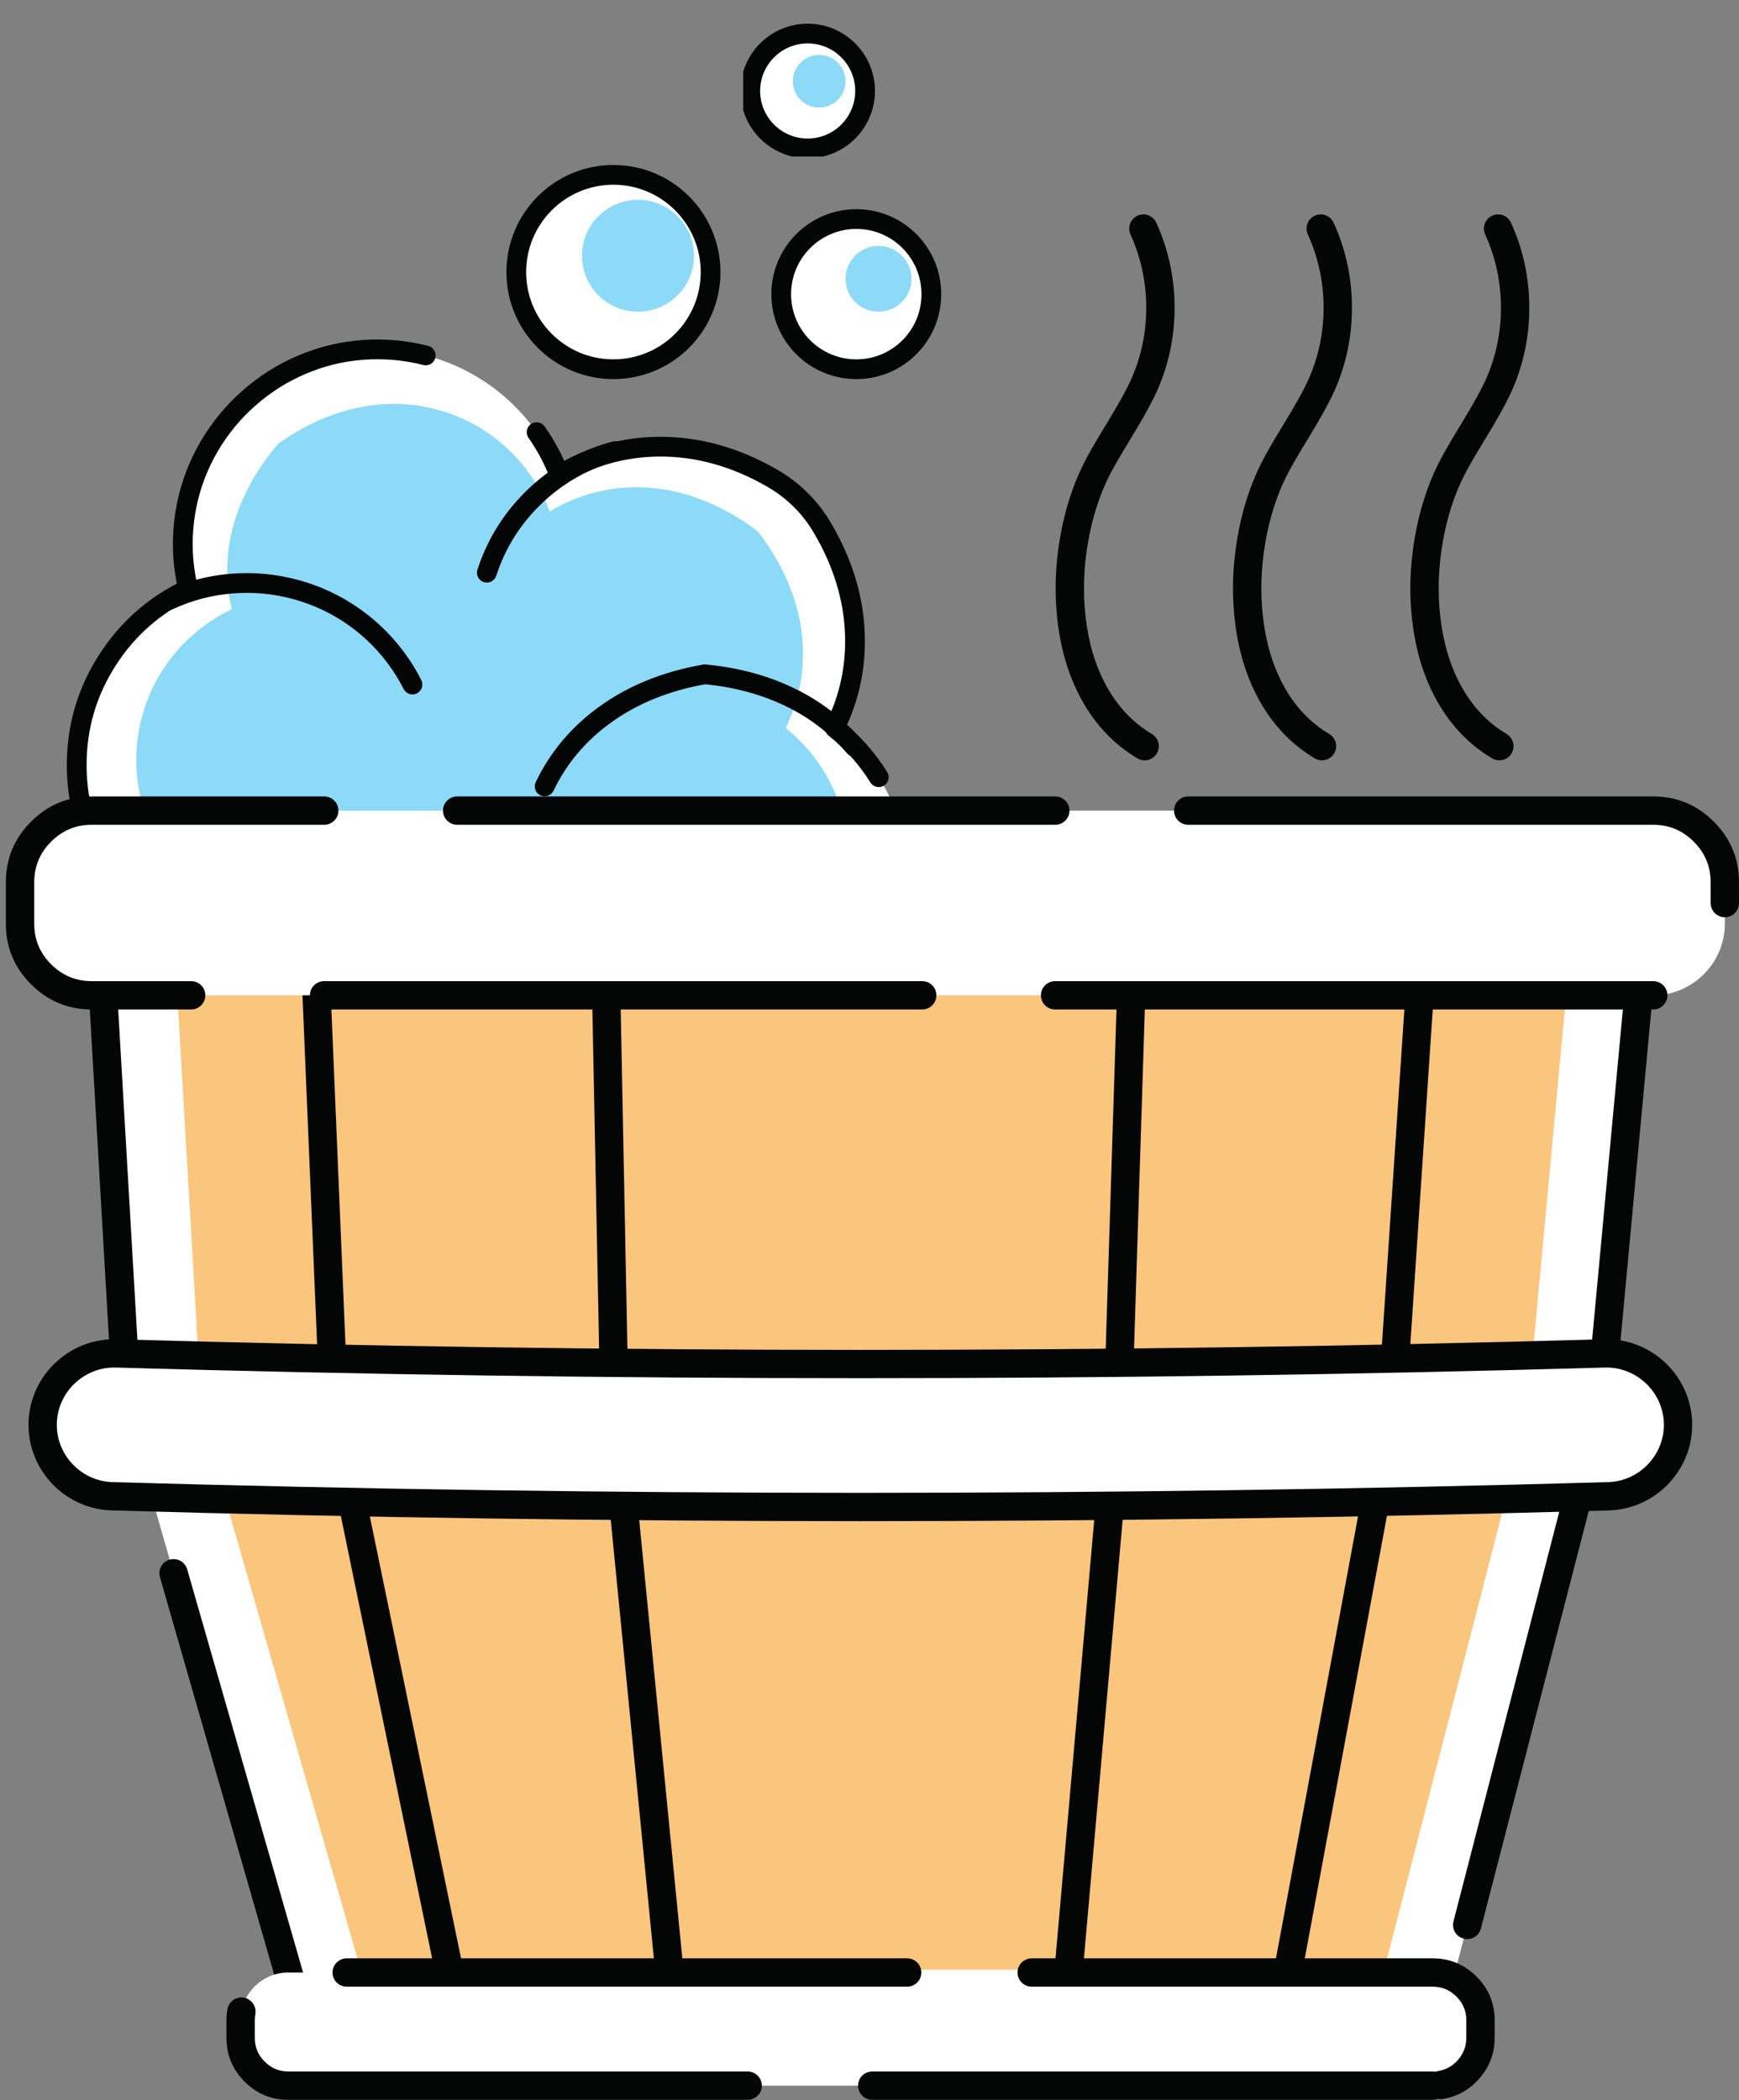 <svg xmlns="http://www.w3.org/2000/svg" xmlns:xlink="http://www.w3.org/1999/xlink" zoomAndPan="magnify" preserveAspectRatio="xMidYMid meet" version="1.0" viewBox="139.85 74.38 529.15 638.87"><rect x="139.85" y="74.38" width="529.15" height="638.87" fill="#808080" stroke="none"/><defs><clipPath id="ea169fb0e6"><path d="M 366 81 L 408 81 L 408 122 L 366 122 Z M 366 81 " clip-rule="nonzero"/></clipPath><clipPath id="9a08d1dae3"><path d="M 141.16 316 L 669 316 L 669 382 L 141.16 382 Z M 141.16 316 " clip-rule="nonzero"/></clipPath><clipPath id="aaddc6f935"><path d="M 208 670 L 595 670 L 595 713.25 L 208 713.25 Z M 208 670 " clip-rule="nonzero"/></clipPath></defs><path fill="#040505" d="M 490.348 297.648 C 484.535 294.191 479.895 289.266 476.418 282.875 C 473.18 276.918 471.105 270.02 470.191 262.168 C 469.332 254.762 469.566 247.188 470.898 239.438 C 472.188 231.926 474.344 225.168 477.363 219.152 C 478.609 216.676 480.73 212.996 483.715 208.117 C 487.793 201.457 490.617 196.309 492.195 192.664 C 495.66 184.637 497.344 176.195 497.254 167.34 C 497.16 158.492 495.305 150.09 491.688 142.125 C 491.57 141.867 491.43 141.625 491.266 141.395 C 491.098 141.164 490.914 140.953 490.707 140.762 C 490.5 140.566 490.277 140.395 490.035 140.246 C 489.793 140.098 489.543 139.973 489.277 139.871 C 489.012 139.773 488.738 139.699 488.461 139.656 C 488.18 139.609 487.898 139.59 487.617 139.602 C 487.332 139.609 487.055 139.648 486.777 139.711 C 486.504 139.777 486.234 139.867 485.977 139.984 C 485.719 140.102 485.477 140.242 485.246 140.406 C 485.016 140.57 484.805 140.758 484.609 140.965 C 484.418 141.172 484.246 141.395 484.098 141.633 C 483.945 141.875 483.824 142.129 483.723 142.391 C 483.625 142.656 483.551 142.93 483.504 143.207 C 483.457 143.488 483.441 143.77 483.449 144.051 C 483.461 144.336 483.496 144.613 483.562 144.891 C 483.625 145.164 483.715 145.434 483.832 145.691 C 486.949 152.551 488.547 159.797 488.625 167.43 C 488.707 175.066 487.258 182.34 484.277 189.242 C 482.863 192.516 480.223 197.305 476.359 203.617 C 473.246 208.699 471.012 212.59 469.652 215.289 C 466.25 222.062 463.832 229.629 462.395 237.98 C 460.926 246.543 460.668 254.938 461.625 263.164 C 462.664 272.117 465.07 280.059 468.836 286.988 C 473.066 294.77 478.766 300.789 485.934 305.055 C 486.18 305.199 486.434 305.32 486.699 305.414 C 486.969 305.508 487.242 305.578 487.52 305.617 C 487.801 305.656 488.082 305.672 488.367 305.656 C 488.648 305.641 488.926 305.598 489.203 305.531 C 489.477 305.461 489.742 305.363 489.996 305.242 C 490.254 305.121 490.496 304.977 490.723 304.805 C 490.949 304.637 491.156 304.445 491.348 304.238 C 491.535 304.027 491.703 303.801 491.848 303.555 C 491.992 303.312 492.113 303.059 492.207 302.793 C 492.301 302.523 492.371 302.25 492.41 301.973 C 492.449 301.691 492.465 301.41 492.449 301.129 C 492.434 300.844 492.391 300.566 492.32 300.293 C 492.254 300.02 492.156 299.754 492.035 299.496 C 491.914 299.242 491.766 299 491.598 298.773 C 491.43 298.547 491.238 298.34 491.027 298.148 C 490.816 297.961 490.59 297.793 490.348 297.648 Z M 490.348 297.648 " fill-opacity="1" fill-rule="nonzero"/><path fill="#040505" d="M 544.316 297.648 C 538.504 294.191 533.859 289.266 530.387 282.875 C 527.148 276.918 525.074 270.02 524.16 262.168 C 523.297 254.762 523.535 247.188 524.863 239.438 C 526.156 231.926 528.309 225.168 531.328 219.152 C 532.578 216.676 534.695 212.996 537.684 208.117 C 541.758 201.457 544.586 196.309 546.164 192.664 C 549.625 184.637 551.312 176.195 551.219 167.34 C 551.129 158.492 549.273 150.09 545.656 142.125 C 545.539 141.867 545.398 141.625 545.23 141.395 C 545.066 141.164 544.883 140.953 544.676 140.762 C 544.469 140.566 544.242 140.395 544.004 140.246 C 543.762 140.098 543.508 139.973 543.246 139.871 C 542.98 139.773 542.707 139.699 542.426 139.656 C 542.148 139.609 541.867 139.59 541.582 139.602 C 541.301 139.609 541.02 139.648 540.746 139.711 C 540.469 139.777 540.203 139.867 539.945 139.984 C 539.688 140.102 539.441 140.242 539.215 140.406 C 538.984 140.57 538.77 140.758 538.578 140.965 C 538.383 141.172 538.215 141.395 538.062 141.633 C 537.914 141.875 537.789 142.129 537.691 142.391 C 537.59 142.656 537.52 142.93 537.473 143.207 C 537.426 143.488 537.406 143.77 537.418 144.051 C 537.426 144.336 537.465 144.613 537.527 144.891 C 537.594 145.164 537.684 145.434 537.801 145.691 C 540.918 152.551 542.516 159.797 542.594 167.43 C 542.672 175.066 541.223 182.34 538.246 189.242 C 536.828 192.516 534.191 197.305 530.324 203.617 C 527.215 208.699 524.98 212.59 523.621 215.289 C 520.215 222.062 517.797 229.629 516.363 237.98 C 514.891 246.543 514.633 254.938 515.59 263.164 C 516.633 272.117 519.035 280.059 522.805 286.988 C 527.035 294.77 532.734 300.789 539.902 305.055 C 540.145 305.199 540.402 305.32 540.668 305.414 C 540.934 305.508 541.207 305.578 541.488 305.617 C 541.77 305.656 542.051 305.672 542.332 305.656 C 542.617 305.641 542.895 305.598 543.168 305.531 C 543.445 305.461 543.711 305.363 543.965 305.242 C 544.219 305.121 544.461 304.977 544.688 304.805 C 544.914 304.637 545.125 304.445 545.312 304.238 C 545.504 304.027 545.672 303.801 545.816 303.555 C 545.961 303.312 546.078 303.059 546.176 302.793 C 546.27 302.523 546.336 302.25 546.379 301.973 C 546.418 301.691 546.43 301.41 546.418 301.129 C 546.402 300.844 546.359 300.566 546.289 300.293 C 546.219 300.02 546.125 299.754 546.004 299.496 C 545.879 299.242 545.734 299 545.566 298.773 C 545.395 298.547 545.207 298.34 544.996 298.148 C 544.785 297.961 544.559 297.793 544.316 297.648 Z M 544.316 297.648 " fill-opacity="1" fill-rule="nonzero"/><path fill="#040505" d="M 598.281 297.648 C 592.473 294.191 587.828 289.266 584.352 282.875 C 581.113 276.918 579.039 270.02 578.129 262.168 C 577.266 254.762 577.5 247.188 578.832 239.438 C 580.121 231.926 582.277 225.168 585.297 219.152 C 586.547 216.676 588.664 212.996 591.652 208.117 C 595.727 201.457 598.555 196.309 600.129 192.664 C 603.594 184.637 605.277 176.195 605.188 167.34 C 605.094 158.492 603.242 150.09 599.621 142.125 C 599.508 141.867 599.363 141.625 599.199 141.395 C 599.035 141.164 598.848 140.953 598.641 140.762 C 598.434 140.566 598.211 140.395 597.969 140.246 C 597.73 140.098 597.477 139.973 597.211 139.871 C 596.945 139.773 596.676 139.699 596.395 139.656 C 596.117 139.609 595.836 139.59 595.551 139.602 C 595.27 139.609 594.988 139.648 594.715 139.711 C 594.438 139.777 594.172 139.867 593.914 139.984 C 593.656 140.102 593.41 140.242 593.18 140.406 C 592.949 140.57 592.738 140.758 592.547 140.965 C 592.352 141.172 592.18 141.395 592.031 141.633 C 591.883 141.875 591.758 142.129 591.656 142.391 C 591.559 142.656 591.484 142.93 591.441 143.207 C 591.395 143.488 591.375 143.77 591.387 144.051 C 591.395 144.336 591.43 144.613 591.496 144.891 C 591.559 145.164 591.652 145.434 591.77 145.691 C 594.883 152.551 596.48 159.797 596.562 167.43 C 596.641 175.066 595.191 182.34 592.215 189.242 C 590.797 192.516 588.156 197.305 584.293 203.617 C 581.184 208.699 578.945 212.59 577.586 215.289 C 574.184 222.062 571.766 229.629 570.332 237.98 C 568.859 246.543 568.602 254.938 569.559 263.164 C 570.602 272.117 573.004 280.059 576.773 286.988 C 581.004 294.77 586.703 300.789 593.871 305.055 C 594.113 305.199 594.367 305.32 594.637 305.414 C 594.902 305.508 595.176 305.578 595.457 305.617 C 595.738 305.656 596.02 305.672 596.301 305.656 C 596.582 305.641 596.863 305.598 597.137 305.531 C 597.41 305.461 597.676 305.363 597.934 305.242 C 598.188 305.121 598.43 304.977 598.656 304.805 C 598.883 304.637 599.09 304.445 599.281 304.238 C 599.473 304.027 599.637 303.801 599.781 303.555 C 599.926 303.312 600.047 303.059 600.141 302.793 C 600.238 302.523 600.305 302.25 600.344 301.973 C 600.387 301.691 600.398 301.41 600.383 301.129 C 600.367 300.844 600.328 300.566 600.258 300.293 C 600.188 300.02 600.094 299.754 599.969 299.496 C 599.848 299.242 599.703 299 599.535 298.773 C 599.363 298.547 599.176 298.34 598.965 298.148 C 598.754 297.961 598.527 297.793 598.281 297.648 Z M 598.281 297.648 " fill-opacity="1" fill-rule="nonzero"/><path fill="#ffffff" d="M 163.195 307.062 C 163.195 283.461 177.066 263.062 197.098 253.574 C 195.227 245.676 194.875 237.207 196.59 228.418 C 201.668 202.438 224.02 182.641 250.461 180.801 C 277.574 178.93 301.098 195.301 310.051 218.871 C 327.699 208.117 351.383 206.34 374.809 219.82 C 381.062 223.438 386.332 228.609 390.016 234.828 C 402.906 256.59 402.398 278.543 393.824 295.77 C 407.445 306.586 416.176 323.305 416.176 342.02 C 416.176 365.305 402.715 385.449 383.16 395.094 C 372.047 405.531 357.16 411.973 340.809 411.973 L 251.984 411.973 C 220.242 411.973 193.891 387.734 190.496 356.898 C 174.082 346.398 163.195 328 163.195 307.062 " fill-opacity="1" fill-rule="nonzero"/><path fill="#040505" d="M 300.664 207.559 C 303.375 211.414 305.57 215.543 307.238 219.938 C 307.379 220.309 307.586 220.641 307.859 220.93 C 308.133 221.219 308.453 221.449 308.816 221.609 C 309.18 221.773 309.559 221.863 309.957 221.875 C 310.355 221.887 310.742 221.82 311.117 221.68 C 311.289 221.613 311.457 221.531 311.613 221.438 C 320.398 216.082 329.957 213.359 340.289 213.262 C 351.504 213.156 362.512 216.211 373.309 222.426 C 379.258 225.867 383.965 230.512 387.43 236.359 C 393.367 246.387 396.547 256.641 396.965 267.117 C 397.348 276.742 395.402 285.848 391.133 294.43 C 390.98 294.738 390.883 295.062 390.84 295.406 C 390.801 295.746 390.816 296.086 390.891 296.422 C 390.965 296.758 391.094 297.07 391.277 297.363 C 391.457 297.652 391.684 297.906 391.953 298.121 C 397.023 302.145 401.27 306.902 404.695 312.391 C 404.906 312.727 405.176 313.012 405.5 313.242 C 405.824 313.477 406.18 313.637 406.566 313.727 C 406.957 313.816 407.348 313.828 407.738 313.762 C 408.133 313.695 408.5 313.559 408.836 313.348 C 409.176 313.137 409.461 312.867 409.691 312.543 C 409.926 312.219 410.086 311.863 410.176 311.477 C 410.266 311.09 410.277 310.699 410.211 310.305 C 410.145 309.91 410.008 309.547 409.797 309.207 C 406.004 303.137 401.305 297.871 395.695 293.418 L 393.824 295.77 L 396.52 297.105 C 401.246 287.605 403.398 277.531 402.973 266.879 C 402.516 255.391 399.059 244.195 392.605 233.297 C 388.605 226.547 383.176 221.188 376.309 217.219 C 364.566 210.461 352.543 207.137 340.234 207.254 C 328.797 207.359 318.215 210.379 308.484 216.305 L 310.047 218.871 L 312.859 217.805 C 311.012 212.938 308.586 208.371 305.582 204.102 C 305.352 203.777 305.07 203.508 304.734 203.293 C 304.395 203.078 304.031 202.938 303.637 202.871 C 303.246 202.801 302.855 202.812 302.465 202.898 C 302.078 202.984 301.719 203.145 301.395 203.371 C 301.066 203.602 300.797 203.883 300.582 204.219 C 300.371 204.559 300.227 204.922 300.16 205.312 C 300.09 205.707 300.102 206.098 300.188 206.484 C 300.273 206.875 300.434 207.23 300.664 207.559 Z M 412.527 350.516 C 411.145 359.648 407.695 367.938 402.184 375.383 C 396.762 382.711 389.977 388.383 381.828 392.398 C 381.559 392.531 381.316 392.699 381.098 392.906 C 375.699 397.98 369.602 401.898 362.812 404.664 C 355.773 407.531 348.438 408.969 340.809 408.969 L 255.883 408.969 C 255.48 408.969 255.098 409.043 254.73 409.195 C 254.363 409.348 254.035 409.566 253.754 409.848 C 253.473 410.129 253.254 410.453 253.102 410.82 C 252.949 411.191 252.875 411.574 252.875 411.973 C 252.875 412.371 252.949 412.754 253.102 413.121 C 253.254 413.488 253.473 413.816 253.754 414.098 C 254.035 414.379 254.363 414.594 254.73 414.746 C 255.098 414.898 255.48 414.977 255.883 414.977 L 340.809 414.977 C 349.223 414.977 357.316 413.395 365.082 410.23 C 372.562 407.184 379.273 402.867 385.219 397.285 L 383.16 395.094 L 384.488 397.789 C 393.508 393.34 401.02 387.062 407.02 378.957 C 413.121 370.711 416.941 361.531 418.477 351.418 C 418.535 351.023 418.516 350.633 418.422 350.246 C 418.324 349.859 418.16 349.508 417.922 349.188 C 417.688 348.863 417.398 348.602 417.055 348.395 C 416.715 348.191 416.348 348.059 415.953 347.996 C 415.559 347.938 415.168 347.957 414.781 348.051 C 414.395 348.145 414.039 348.312 413.719 348.547 C 413.398 348.785 413.133 349.074 412.93 349.414 C 412.723 349.754 412.59 350.125 412.527 350.516 Z M 218.094 398.152 C 211.289 393.328 205.742 387.344 201.457 380.199 C 197.07 372.883 194.414 365.004 193.484 356.57 C 193.434 356.121 193.289 355.699 193.051 355.316 C 192.809 354.93 192.5 354.613 192.117 354.367 C 184.18 349.293 177.914 342.645 173.312 334.43 C 168.57 325.953 166.199 316.832 166.199 307.062 L 160.188 307.062 L 166.199 307.062 C 166.199 296.027 169.188 285.891 175.16 276.656 C 180.98 267.656 188.723 260.867 198.387 256.293 C 198.695 256.145 198.973 255.949 199.219 255.707 C 199.461 255.465 199.66 255.188 199.809 254.879 C 199.957 254.566 200.051 254.242 200.086 253.898 C 200.125 253.555 200.102 253.219 200.023 252.883 C 198.145 244.949 197.98 236.988 199.543 228.996 C 200.73 222.914 202.895 217.18 206.031 211.789 C 209.094 206.527 212.918 201.867 217.508 197.809 C 222.098 193.746 227.191 190.52 232.785 188.129 C 238.527 185.672 244.488 184.23 250.672 183.801 C 256.801 183.375 262.789 183.914 268.641 185.41 C 269.027 185.508 269.418 185.531 269.812 185.473 C 270.207 185.418 270.578 185.289 270.922 185.086 C 271.262 184.883 271.555 184.621 271.793 184.301 C 272.031 183.98 272.203 183.629 272.301 183.242 C 272.398 182.859 272.422 182.469 272.363 182.074 C 272.309 181.68 272.176 181.309 271.973 180.969 C 271.77 180.625 271.512 180.332 271.191 180.094 C 270.871 179.855 270.52 179.688 270.133 179.59 C 263.652 177.93 257.027 177.336 250.254 177.805 C 243.395 178.281 236.781 179.883 230.418 182.602 C 224.23 185.25 218.598 188.816 213.523 193.309 C 208.449 197.793 204.219 202.949 200.832 208.766 C 197.355 214.742 194.957 221.102 193.641 227.844 C 191.914 236.688 192.09 245.496 194.172 254.27 L 197.098 253.574 L 195.809 250.859 C 185.113 255.926 176.547 263.438 170.109 273.395 C 163.496 283.625 160.188 294.848 160.188 307.062 C 160.188 307.461 160.262 307.844 160.414 308.211 C 160.566 308.578 160.785 308.906 161.066 309.188 C 161.348 309.469 161.676 309.684 162.043 309.836 C 162.41 309.992 162.793 310.066 163.195 310.066 C 163.594 310.066 163.977 309.992 164.344 309.836 C 164.711 309.684 165.039 309.469 165.32 309.188 C 165.602 308.906 165.82 308.578 165.973 308.211 C 166.125 307.844 166.199 307.461 166.199 307.062 C 166.199 306.664 166.125 306.281 165.973 305.914 C 165.82 305.543 165.602 305.219 165.32 304.938 C 165.039 304.656 164.711 304.438 164.344 304.285 C 163.977 304.133 163.594 304.059 163.195 304.059 C 162.793 304.059 162.41 304.133 162.043 304.285 C 161.676 304.438 161.348 304.656 161.066 304.938 C 160.785 305.219 160.566 305.543 160.414 305.914 C 160.262 306.281 160.188 306.664 160.188 307.062 C 160.188 317.875 162.812 327.977 168.066 337.359 C 173.156 346.453 180.09 353.812 188.875 359.43 L 190.496 356.898 L 187.508 357.227 C 188.531 366.531 191.461 375.219 196.301 383.289 C 201.016 391.152 207.121 397.742 214.617 403.055 C 214.941 403.285 215.297 403.445 215.688 403.531 C 216.074 403.621 216.465 403.633 216.859 403.566 C 217.254 403.5 217.617 403.359 217.957 403.148 C 218.293 402.934 218.578 402.668 218.809 402.34 C 219.039 402.016 219.199 401.66 219.285 401.273 C 219.375 400.883 219.387 400.492 219.32 400.102 C 219.254 399.707 219.113 399.344 218.902 399.004 C 218.688 398.668 218.422 398.383 218.094 398.152 Z M 218.094 398.152 " fill-opacity="1" fill-rule="nonzero"/><path fill="#8cdaf7" d="M 181.32 305.539 C 181.32 285.301 193.227 267.82 210.367 259.699 C 206.781 244.566 209.734 226.863 224.461 209.387 C 259.129 184.609 296.113 200.914 307.129 229.973 C 324.207 219.57 347.922 218.965 370.461 236.031 C 386.652 257.098 387.254 279.082 378.906 295.832 C 390.555 305.125 398.016 319.434 398.016 335.484 C 398.016 355.41 386.523 372.668 369.762 380.945 C 360.238 389.859 347.477 395.379 333.477 395.379 L 257.414 395.379 C 230.207 395.379 207.637 374.633 204.719 348.207 C 190.652 339.199 181.32 323.465 181.32 305.539 " fill-opacity="1" fill-rule="nonzero"/><path fill="#ffffff" d="M 356.969 156.469 C 356.969 172.809 343.699 186.035 327.352 186.035 C 311 186.035 297.762 172.809 297.762 156.469 C 297.762 140.133 311 126.871 327.352 126.871 C 343.699 126.871 356.969 140.133 356.969 156.469 " fill-opacity="1" fill-rule="nonzero"/><path stroke-linecap="round" transform="matrix(0.317, 0, 0, -0.317, -269.594, 1070.774)" fill="none" stroke-linejoin="round" d="M 1973.7 2882.105 C 1973.7 2830.598 1931.9 2788.905 1880.404 2788.905 C 1828.896 2788.905 1787.195 2830.598 1787.195 2882.105 C 1787.195 2933.6 1828.896 2975.404 1880.404 2975.404 C 1931.9 2975.404 1973.7 2933.6 1973.7 2882.105 Z M 1973.7 2882.105 " stroke="#040505" stroke-width="18.943" stroke-opacity="1" stroke-miterlimit="10"/><path fill="#ffffff" d="M 404.047 101.336 C 404.047 110.98 396.207 118.816 386.555 118.816 C 376.906 118.816 369.062 110.98 369.062 101.336 C 369.062 91.691 376.906 83.855 386.555 83.855 C 396.207 83.855 404.047 91.691 404.047 101.336 " fill-opacity="1" fill-rule="nonzero"/><g clip-path="url(#ea169fb0e6)"><path stroke-linecap="round" transform="matrix(0.317, 0, 0, -0.317, -269.594, 1070.774)" fill="none" stroke-linejoin="round" d="M 2121.998 3055.896 C 2121.998 3025.495 2097.302 3000.794 2066.897 3000.794 C 2036.504 3000.794 2011.796 3025.495 2011.796 3055.896 C 2011.796 3086.298 2036.504 3110.999 2066.897 3110.999 C 2097.302 3110.999 2121.998 3086.298 2121.998 3055.896 Z M 2121.998 3055.896 " stroke="#040505" stroke-width="18.943" stroke-opacity="1" stroke-miterlimit="10"/></g><path fill="#ffffff" d="M 424.238 163.195 C 424.238 175.82 414.016 186.035 401.383 186.035 C 388.746 186.035 378.492 175.82 378.492 163.195 C 378.492 150.57 388.746 140.324 401.383 140.324 C 414.016 140.324 424.238 150.57 424.238 163.195 " fill-opacity="1" fill-rule="nonzero"/><path stroke-linecap="round" transform="matrix(0.317, 0, 0, -0.317, -269.594, 1070.774)" fill="none" stroke-linejoin="round" d="M 2185.602 2860.901 C 2185.602 2821.104 2153.4 2788.905 2113.606 2788.905 C 2073.8 2788.905 2041.5 2821.104 2041.5 2860.901 C 2041.5 2900.698 2073.8 2932.996 2113.606 2932.996 C 2153.4 2932.996 2185.602 2900.698 2185.602 2860.901 Z M 2185.602 2860.901 " stroke="#040505" stroke-width="18.943" stroke-opacity="1" stroke-miterlimit="10"/><path fill="#040505" d="M 308.285 314.895 C 312.172 306.773 317.863 299.969 325.359 294.473 C 333.566 288.453 343.387 284.445 354.82 282.453 L 354.301 279.492 L 354.02 282.484 C 363.555 283.387 372.129 285.75 379.738 289.578 C 386.773 293.117 392.715 297.762 397.559 303.508 C 397.812 303.812 398.121 304.059 398.473 304.242 C 398.828 304.426 399.203 304.535 399.602 304.566 C 399.996 304.602 400.387 304.559 400.766 304.438 C 401.145 304.316 401.488 304.129 401.793 303.871 C 402.098 303.617 402.344 303.309 402.527 302.957 C 402.711 302.602 402.82 302.227 402.852 301.832 C 402.887 301.434 402.844 301.047 402.723 300.664 C 402.602 300.285 402.414 299.945 402.156 299.637 C 396.785 293.262 390.211 288.117 382.445 284.211 C 374.16 280.043 364.875 277.473 354.586 276.504 C 354.316 276.477 354.051 276.488 353.785 276.535 C 341.43 278.688 330.766 283.051 321.801 289.625 C 313.496 295.715 307.184 303.273 302.859 312.301 C 302.688 312.66 302.59 313.039 302.57 313.438 C 302.547 313.832 302.605 314.219 302.738 314.598 C 302.871 314.973 303.07 315.309 303.336 315.605 C 303.602 315.902 303.914 316.137 304.273 316.309 C 304.633 316.48 305.012 316.574 305.41 316.598 C 305.809 316.617 306.195 316.562 306.574 316.43 C 306.949 316.297 307.285 316.098 307.582 315.832 C 307.879 315.566 308.113 315.254 308.285 314.895 Z M 308.285 314.895 " fill-opacity="1" fill-rule="nonzero"/><path fill="#040505" d="M 290.844 249.527 C 293.66 240.887 298.391 233.449 305.035 227.207 C 311.59 221.051 319.191 216.809 327.848 214.477 C 328.23 214.371 328.582 214.199 328.898 213.953 C 329.215 213.711 329.473 213.418 329.672 213.07 C 329.871 212.727 329.996 212.355 330.047 211.961 C 330.098 211.566 330.07 211.176 329.969 210.793 C 329.863 210.406 329.691 210.059 329.445 209.742 C 329.203 209.426 328.91 209.168 328.562 208.969 C 328.219 208.77 327.848 208.645 327.453 208.594 C 327.055 208.543 326.668 208.57 326.281 208.672 C 316.656 211.266 308.203 215.984 300.918 222.828 C 293.523 229.773 288.262 238.051 285.125 247.664 C 285.004 248.043 284.957 248.43 284.988 248.828 C 285.02 249.227 285.125 249.602 285.305 249.957 C 285.484 250.312 285.727 250.621 286.031 250.879 C 286.332 251.137 286.676 251.328 287.055 251.453 C 287.434 251.574 287.82 251.621 288.219 251.59 C 288.617 251.559 288.992 251.453 289.348 251.273 C 289.703 251.094 290.012 250.852 290.27 250.547 C 290.531 250.246 290.723 249.906 290.844 249.527 Z M 290.844 249.527 " fill-opacity="1" fill-rule="nonzero"/><path fill="#040505" d="M 192.492 259.664 C 198.266 256.984 204.332 255.395 210.684 254.891 C 216.898 254.398 223.02 254.973 229.051 256.609 C 235.117 258.262 240.711 260.887 245.828 264.488 C 251.121 268.219 255.605 272.789 259.273 278.199 C 260.574 280.113 261.703 282.031 262.66 283.945 C 262.84 284.305 263.078 284.613 263.379 284.875 C 263.684 285.133 264.023 285.328 264.398 285.453 C 264.777 285.578 265.168 285.629 265.562 285.602 C 265.961 285.57 266.34 285.469 266.695 285.289 C 267.051 285.113 267.359 284.871 267.621 284.57 C 267.883 284.27 268.078 283.93 268.203 283.555 C 268.328 283.176 268.379 282.789 268.352 282.391 C 268.32 281.992 268.219 281.617 268.039 281.258 C 266.965 279.105 265.699 276.961 264.254 274.824 C 260.172 268.809 255.184 263.727 249.293 259.578 C 243.598 255.566 237.379 252.645 230.629 250.812 C 223.926 248.988 217.121 248.352 210.211 248.898 C 203.141 249.461 196.391 251.23 189.961 254.215 C 189.598 254.383 189.281 254.613 189.012 254.906 C 188.742 255.199 188.539 255.531 188.402 255.906 C 188.266 256.281 188.203 256.668 188.223 257.062 C 188.238 257.461 188.328 257.844 188.496 258.203 C 188.664 258.566 188.895 258.879 189.188 259.148 C 189.484 259.422 189.816 259.625 190.191 259.762 C 190.566 259.898 190.953 259.957 191.352 259.941 C 191.75 259.926 192.129 259.832 192.492 259.664 Z M 192.492 259.664 " fill-opacity="1" fill-rule="nonzero"/><path fill="#8cdaf7" d="M 351.031 152.188 C 351.031 161.578 343.383 169.191 333.984 169.191 C 324.555 169.191 316.938 161.578 316.938 152.188 C 316.938 142.797 324.555 135.152 333.984 135.152 C 343.383 135.152 351.031 142.797 351.031 152.188 " fill-opacity="1" fill-rule="nonzero"/><path fill="#8cdaf7" d="M 417.191 159.199 C 417.191 164.719 412.684 169.191 407.16 169.191 C 401.602 169.191 397.129 164.719 397.129 159.199 C 397.129 153.68 401.602 149.176 407.16 149.176 C 412.684 149.176 417.191 153.68 417.191 159.199 " fill-opacity="1" fill-rule="nonzero"/><path fill="#8cdaf7" d="M 397.129 99.113 C 397.129 103.523 393.539 107.109 389.094 107.109 C 384.684 107.109 381.094 103.523 381.094 99.113 C 381.094 94.672 384.684 91.09 389.094 91.09 C 393.539 91.09 397.129 94.672 397.129 99.113 " fill-opacity="1" fill-rule="nonzero"/><path fill="#ffffff" d="M 578.363 690.695 L 232.273 690.695 L 178.621 504 L 169.543 348.145 L 641.094 348.145 L 626.586 504 L 578.363 690.695 " fill-opacity="1" fill-rule="nonzero"/><path stroke-linecap="round" transform="matrix(0.317, 0, 0, -0.317, -269.594, 1070.774)" fill="none" stroke-linejoin="round" d="M 2671.102 1198.098 L 2671.102 1198.098 " stroke="#040505" stroke-width="27.173" stroke-opacity="1" stroke-miterlimit="4"/><path fill="#040505" d="M 578.363 686.383 L 436.781 686.383 C 436.5 686.383 436.219 686.41 435.941 686.469 C 435.664 686.523 435.395 686.605 435.133 686.711 C 434.871 686.82 434.621 686.953 434.387 687.109 C 434.148 687.27 433.934 687.445 433.73 687.648 C 433.531 687.848 433.352 688.066 433.195 688.301 C 433.039 688.535 432.906 688.785 432.797 689.047 C 432.688 689.309 432.605 689.574 432.551 689.855 C 432.496 690.133 432.469 690.41 432.469 690.695 C 432.469 690.977 432.496 691.258 432.551 691.535 C 432.605 691.812 432.688 692.082 432.797 692.344 C 432.906 692.605 433.039 692.855 433.195 693.09 C 433.352 693.324 433.531 693.543 433.73 693.742 C 433.934 693.941 434.148 694.121 434.387 694.277 C 434.621 694.434 434.871 694.566 435.133 694.676 C 435.395 694.785 435.664 694.867 435.941 694.922 C 436.219 694.977 436.5 695.004 436.781 695.004 L 578.363 695.004 C 578.645 695.004 578.926 694.977 579.203 694.922 C 579.48 694.867 579.75 694.785 580.012 694.676 C 580.273 694.566 580.523 694.434 580.758 694.277 C 580.996 694.121 581.211 693.941 581.414 693.742 C 581.613 693.543 581.793 693.324 581.949 693.09 C 582.105 692.855 582.238 692.605 582.348 692.344 C 582.457 692.082 582.539 691.812 582.594 691.535 C 582.648 691.258 582.676 690.977 582.676 690.695 C 582.676 690.41 582.648 690.133 582.594 689.855 C 582.539 689.578 582.457 689.309 582.348 689.047 C 582.238 688.785 582.105 688.535 581.949 688.301 C 581.793 688.066 581.613 687.848 581.414 687.648 C 581.211 687.445 580.996 687.27 580.758 687.109 C 580.523 686.953 580.273 686.82 580.012 686.711 C 579.75 686.605 579.48 686.523 579.203 686.469 C 578.926 686.41 578.645 686.383 578.363 686.383 Z M 578.363 686.383 " fill-opacity="1" fill-rule="nonzero"/><path fill="#040505" d="M 405.316 686.383 L 263.738 686.383 C 263.453 686.383 263.172 686.41 262.895 686.469 C 262.617 686.523 262.348 686.605 262.086 686.711 C 261.824 686.82 261.574 686.953 261.34 687.109 C 261.105 687.27 260.887 687.445 260.688 687.648 C 260.484 687.848 260.309 688.066 260.148 688.301 C 259.992 688.535 259.859 688.785 259.75 689.047 C 259.645 689.309 259.562 689.574 259.508 689.855 C 259.449 690.133 259.422 690.41 259.422 690.695 C 259.422 690.977 259.449 691.258 259.508 691.535 C 259.562 691.812 259.645 692.082 259.75 692.344 C 259.859 692.605 259.992 692.855 260.148 693.09 C 260.309 693.324 260.484 693.543 260.688 693.742 C 260.887 693.941 261.105 694.121 261.34 694.277 C 261.574 694.434 261.824 694.566 262.086 694.676 C 262.348 694.785 262.617 694.867 262.895 694.922 C 263.172 694.977 263.453 695.004 263.738 695.004 L 405.316 695.004 C 405.602 695.004 405.883 694.977 406.16 694.922 C 406.438 694.867 406.707 694.785 406.969 694.676 C 407.23 694.566 407.477 694.434 407.715 694.277 C 407.949 694.121 408.168 693.941 408.367 693.742 C 408.566 693.543 408.746 693.324 408.902 693.09 C 409.062 692.855 409.195 692.605 409.301 692.344 C 409.41 692.082 409.492 691.812 409.547 691.535 C 409.602 691.258 409.629 690.977 409.629 690.695 C 409.629 690.41 409.602 690.133 409.547 689.855 C 409.492 689.578 409.41 689.309 409.301 689.047 C 409.195 688.785 409.062 688.535 408.902 688.301 C 408.746 688.066 408.566 687.848 408.367 687.648 C 408.168 687.445 407.949 687.27 407.715 687.109 C 407.477 686.953 407.23 686.82 406.969 686.711 C 406.707 686.605 406.438 686.523 406.16 686.469 C 405.883 686.41 405.602 686.383 405.316 686.383 Z M 405.316 686.383 " fill-opacity="1" fill-rule="nonzero"/><path stroke-linecap="round" transform="matrix(0.317, 0, 0, -0.317, -269.594, 1070.774)" fill="none" stroke-linejoin="round" d="M 1580.904 1198.098 L 1580.904 1198.098 " stroke="#040505" stroke-width="27.173" stroke-opacity="1" stroke-miterlimit="4"/><path fill="#040505" d="M 236.418 689.504 L 196.809 551.75 C 196.73 551.477 196.629 551.215 196.496 550.965 C 196.367 550.711 196.215 550.477 196.039 550.254 C 195.863 550.035 195.664 549.832 195.449 549.648 C 195.234 549.465 195 549.305 194.754 549.168 C 194.504 549.031 194.246 548.922 193.977 548.836 C 193.707 548.75 193.43 548.688 193.148 548.656 C 192.867 548.625 192.586 548.621 192.305 548.645 C 192.023 548.668 191.746 548.719 191.473 548.797 C 191.199 548.875 190.938 548.98 190.688 549.109 C 190.438 549.238 190.199 549.391 189.977 549.566 C 189.754 549.746 189.555 549.941 189.371 550.156 C 189.188 550.371 189.027 550.605 188.891 550.852 C 188.754 551.102 188.641 551.359 188.555 551.629 C 188.469 551.898 188.41 552.172 188.379 552.453 C 188.348 552.734 188.344 553.016 188.367 553.301 C 188.391 553.582 188.441 553.859 188.52 554.129 L 228.125 691.887 C 228.203 692.156 228.309 692.418 228.438 692.672 C 228.57 692.922 228.723 693.156 228.898 693.379 C 229.074 693.602 229.27 693.805 229.488 693.984 C 229.703 694.168 229.934 694.328 230.184 694.465 C 230.43 694.602 230.691 694.715 230.961 694.801 C 231.23 694.887 231.504 694.945 231.785 694.977 C 232.066 695.008 232.348 695.012 232.633 694.988 C 232.914 694.965 233.191 694.914 233.465 694.836 C 233.734 694.758 233.996 694.656 234.25 694.523 C 234.5 694.395 234.738 694.242 234.957 694.066 C 235.18 693.891 235.383 693.695 235.566 693.477 C 235.75 693.262 235.91 693.031 236.047 692.781 C 236.184 692.535 236.293 692.277 236.379 692.008 C 236.465 691.738 236.527 691.461 236.559 691.18 C 236.59 690.898 236.594 690.617 236.57 690.336 C 236.547 690.055 236.496 689.777 236.418 689.504 Z M 236.418 689.504 " fill-opacity="1" fill-rule="nonzero"/><path fill="#040505" d="M 188.008 521.121 L 182.77 502.816 L 178.621 504 L 182.93 503.75 L 175.711 379.672 C 175.695 379.387 175.652 379.109 175.578 378.836 C 175.508 378.562 175.41 378.297 175.289 378.043 C 175.164 377.789 175.016 377.547 174.848 377.324 C 174.676 377.098 174.484 376.891 174.273 376.703 C 174.062 376.512 173.832 376.348 173.59 376.203 C 173.344 376.062 173.09 375.941 172.82 375.852 C 172.555 375.758 172.281 375.691 172 375.652 C 171.719 375.613 171.438 375.602 171.156 375.617 C 170.871 375.633 170.594 375.68 170.32 375.75 C 170.047 375.82 169.781 375.918 169.527 376.043 C 169.273 376.164 169.031 376.312 168.805 376.48 C 168.578 376.652 168.371 376.844 168.184 377.055 C 167.996 377.266 167.828 377.496 167.688 377.738 C 167.543 377.984 167.426 378.238 167.332 378.504 C 167.238 378.773 167.172 379.047 167.133 379.328 C 167.094 379.605 167.082 379.887 167.102 380.172 L 174.316 504.25 C 174.336 504.57 174.387 504.879 174.477 505.188 L 179.715 523.492 C 179.789 523.762 179.895 524.023 180.023 524.277 C 180.152 524.527 180.305 524.766 180.484 524.988 C 180.66 525.207 180.855 525.41 181.07 525.594 C 181.285 525.777 181.52 525.938 181.766 526.074 C 182.016 526.211 182.273 526.324 182.543 526.41 C 182.812 526.496 183.086 526.555 183.367 526.59 C 183.648 526.621 183.934 526.625 184.215 526.602 C 184.496 526.578 184.773 526.527 185.047 526.449 C 185.316 526.371 185.582 526.27 185.832 526.141 C 186.082 526.012 186.32 525.855 186.543 525.68 C 186.766 525.504 186.965 525.309 187.148 525.094 C 187.332 524.879 187.492 524.645 187.629 524.398 C 187.77 524.152 187.879 523.891 187.969 523.621 C 188.055 523.355 188.113 523.078 188.145 522.797 C 188.176 522.516 188.184 522.234 188.16 521.953 C 188.137 521.672 188.086 521.395 188.008 521.121 Z M 188.008 521.121 " fill-opacity="1" fill-rule="nonzero"/><path stroke-linecap="round" transform="matrix(0.317, 0, 0, -0.317, -269.594, 1070.774)" fill="none" stroke-linejoin="round" d="M 1383.301 2277.898 L 1383.301 2277.898 " stroke="#040505" stroke-width="27.173" stroke-opacity="1" stroke-miterlimit="4"/><path fill="#040505" d="M 169.543 352.453 L 362.449 352.453 C 362.734 352.453 363.016 352.426 363.293 352.371 C 363.57 352.316 363.84 352.234 364.102 352.125 C 364.363 352.02 364.613 351.887 364.848 351.727 C 365.082 351.57 365.301 351.391 365.5 351.191 C 365.699 350.992 365.879 350.773 366.035 350.539 C 366.195 350.305 366.328 350.055 366.434 349.793 C 366.543 349.531 366.625 349.262 366.68 348.984 C 366.734 348.707 366.766 348.426 366.766 348.145 C 366.766 347.859 366.734 347.582 366.68 347.305 C 366.625 347.027 366.543 346.758 366.434 346.496 C 366.328 346.234 366.195 345.984 366.035 345.75 C 365.879 345.516 365.699 345.297 365.5 345.098 C 365.301 344.895 365.082 344.719 364.848 344.559 C 364.613 344.402 364.363 344.27 364.102 344.16 C 363.84 344.055 363.57 343.973 363.293 343.918 C 363.016 343.863 362.734 343.832 362.449 343.832 L 169.543 343.832 C 169.258 343.832 168.98 343.863 168.703 343.918 C 168.422 343.973 168.152 344.055 167.891 344.16 C 167.629 344.27 167.383 344.402 167.145 344.559 C 166.91 344.719 166.691 344.895 166.492 345.098 C 166.293 345.297 166.113 345.516 165.957 345.75 C 165.801 345.984 165.668 346.234 165.559 346.496 C 165.449 346.758 165.367 347.027 165.312 347.305 C 165.258 347.582 165.23 347.859 165.23 348.145 C 165.23 348.426 165.258 348.707 165.312 348.984 C 165.367 349.262 165.449 349.531 165.559 349.793 C 165.668 350.055 165.801 350.305 165.957 350.539 C 166.113 350.773 166.293 350.992 166.492 351.191 C 166.691 351.391 166.91 351.57 167.145 351.727 C 167.383 351.887 167.629 352.02 167.891 352.125 C 168.152 352.234 168.422 352.316 168.703 352.371 C 168.98 352.426 169.258 352.453 169.543 352.453 Z M 169.543 352.453 " fill-opacity="1" fill-rule="nonzero"/><path fill="#040505" d="M 405.316 352.453 L 598.227 352.453 C 598.508 352.453 598.789 352.426 599.066 352.371 C 599.344 352.316 599.613 352.234 599.875 352.125 C 600.137 352.02 600.387 351.887 600.621 351.727 C 600.855 351.57 601.074 351.391 601.273 351.191 C 601.477 350.992 601.652 350.773 601.812 350.539 C 601.969 350.305 602.102 350.055 602.211 349.793 C 602.316 349.531 602.398 349.262 602.457 348.984 C 602.512 348.707 602.539 348.426 602.539 348.145 C 602.539 347.859 602.512 347.582 602.457 347.305 C 602.398 347.027 602.316 346.758 602.211 346.496 C 602.102 346.234 601.969 345.984 601.812 345.75 C 601.652 345.516 601.477 345.297 601.273 345.098 C 601.074 344.895 600.855 344.719 600.621 344.559 C 600.387 344.402 600.137 344.27 599.875 344.16 C 599.613 344.055 599.344 343.973 599.066 343.918 C 598.789 343.863 598.508 343.832 598.227 343.832 L 405.316 343.832 C 405.035 343.832 404.754 343.863 404.477 343.918 C 404.199 343.973 403.93 344.055 403.668 344.16 C 403.406 344.27 403.156 344.402 402.922 344.559 C 402.688 344.719 402.469 344.895 402.266 345.098 C 402.066 345.297 401.887 345.516 401.73 345.75 C 401.574 345.984 401.441 346.234 401.332 346.496 C 401.223 346.758 401.141 347.027 401.086 347.305 C 401.031 347.582 401.004 347.859 401.004 348.145 C 401.004 348.426 401.031 348.707 401.086 348.984 C 401.141 349.262 401.223 349.531 401.332 349.793 C 401.441 350.055 401.574 350.305 401.73 350.539 C 401.887 350.773 402.066 350.992 402.266 351.191 C 402.469 351.391 402.688 351.57 402.922 351.727 C 403.156 351.887 403.406 352.02 403.668 352.125 C 403.93 352.234 404.199 352.316 404.477 352.371 C 404.754 352.426 405.035 352.453 405.316 352.453 Z M 405.316 352.453 " fill-opacity="1" fill-rule="nonzero"/><path stroke-linecap="round" transform="matrix(0.317, 0, 0, -0.317, -269.594, 1070.774)" fill="none" stroke-linejoin="round" d="M 2868.706 2277.898 L 2868.706 2277.898 " stroke="#040505" stroke-width="27.173" stroke-opacity="1" stroke-miterlimit="4"/><path fill="#040505" d="M 636.797 347.746 L 623.551 490.039 C 623.527 490.324 623.527 490.605 623.555 490.887 C 623.586 491.168 623.641 491.441 623.727 491.715 C 623.809 491.984 623.918 492.242 624.055 492.492 C 624.188 492.742 624.348 492.977 624.527 493.191 C 624.707 493.41 624.91 493.609 625.129 493.785 C 625.348 493.965 625.582 494.121 625.832 494.254 C 626.086 494.383 626.344 494.492 626.617 494.57 C 626.887 494.652 627.164 494.707 627.445 494.73 C 627.73 494.758 628.012 494.758 628.293 494.727 C 628.574 494.699 628.852 494.641 629.121 494.559 C 629.391 494.473 629.652 494.363 629.898 494.23 C 630.148 494.094 630.383 493.938 630.602 493.758 C 630.82 493.574 631.016 493.375 631.195 493.156 C 631.375 492.938 631.527 492.703 631.66 492.453 C 631.793 492.199 631.898 491.941 631.98 491.668 C 632.062 491.398 632.113 491.121 632.141 490.84 L 645.387 348.543 C 645.414 348.262 645.41 347.98 645.383 347.699 C 645.352 347.418 645.297 347.141 645.211 346.871 C 645.129 346.602 645.02 346.34 644.883 346.09 C 644.75 345.844 644.594 345.609 644.41 345.391 C 644.23 345.176 644.031 344.977 643.809 344.797 C 643.59 344.617 643.355 344.465 643.105 344.332 C 642.855 344.199 642.594 344.094 642.32 344.012 C 642.051 343.934 641.773 343.879 641.492 343.852 C 641.211 343.824 640.926 343.828 640.645 343.855 C 640.363 343.887 640.09 343.941 639.816 344.027 C 639.547 344.109 639.285 344.219 639.039 344.355 C 638.789 344.488 638.555 344.645 638.336 344.828 C 638.121 345.008 637.922 345.207 637.742 345.43 C 637.566 345.648 637.41 345.883 637.277 346.133 C 637.145 346.383 637.039 346.645 636.957 346.914 C 636.879 347.188 636.824 347.465 636.797 347.746 Z M 636.797 347.746 " fill-opacity="1" fill-rule="nonzero"/><path fill="#040505" d="M 617.867 520.469 L 582.117 658.84 C 582.043 659.113 582 659.391 581.984 659.676 C 581.969 659.957 581.98 660.238 582.02 660.52 C 582.059 660.797 582.125 661.074 582.219 661.34 C 582.312 661.605 582.434 661.863 582.574 662.105 C 582.719 662.352 582.887 662.578 583.074 662.789 C 583.262 663 583.473 663.191 583.695 663.359 C 583.922 663.531 584.164 663.676 584.418 663.801 C 584.676 663.922 584.938 664.02 585.215 664.09 C 585.488 664.16 585.766 664.203 586.047 664.219 C 586.332 664.234 586.613 664.223 586.895 664.184 C 587.172 664.145 587.449 664.078 587.715 663.984 C 587.98 663.891 588.238 663.773 588.48 663.629 C 588.727 663.484 588.953 663.32 589.164 663.133 C 589.375 662.941 589.566 662.734 589.738 662.508 C 589.906 662.285 590.055 662.043 590.176 661.789 C 590.301 661.531 590.398 661.27 590.469 660.996 L 626.223 522.621 C 626.293 522.348 626.336 522.07 626.352 521.789 C 626.367 521.504 626.355 521.223 626.316 520.941 C 626.277 520.664 626.211 520.391 626.117 520.121 C 626.023 519.855 625.902 519.598 625.762 519.355 C 625.617 519.113 625.449 518.883 625.262 518.672 C 625.074 518.461 624.863 518.273 624.641 518.102 C 624.414 517.93 624.172 517.785 623.918 517.66 C 623.66 517.539 623.398 517.441 623.121 517.371 C 622.848 517.301 622.57 517.258 622.289 517.242 C 622.004 517.227 621.723 517.238 621.441 517.277 C 621.164 517.316 620.887 517.383 620.621 517.477 C 620.355 517.57 620.098 517.688 619.855 517.832 C 619.609 517.977 619.383 518.141 619.172 518.332 C 618.961 518.52 618.77 518.727 618.598 518.953 C 618.43 519.18 618.281 519.418 618.16 519.672 C 618.035 519.93 617.938 520.191 617.867 520.469 Z M 617.867 520.469 " fill-opacity="1" fill-rule="nonzero"/><path fill="#fac57d" d="M 561.031 673.531 L 249.605 673.531 L 201.289 505.555 L 193.129 365.273 L 617.504 365.273 L 604.426 505.555 L 561.031 673.531 " fill-opacity="1" fill-rule="nonzero"/><path stroke-linecap="round" transform="matrix(0.317, 0, 0, -0.317, -269.594, 1070.774)" fill="none" stroke-linejoin="round" d="M 2518.005 1198.098 L 1733.903 1198.098 L 1612.405 1786.605 L 1591.794 2277.898 L 2660.2 2277.898 L 2627.297 1786.605 Z M 2518.005 1198.098 " stroke="#040505" stroke-width="27.173" stroke-opacity="1" stroke-miterlimit="10"/><path stroke-linecap="round" transform="matrix(0.317, 0, 0, -0.317, -269.594, 1070.774)" fill="none" stroke-linejoin="round" d="M 2312.6 1198.098 L 1939.406 1198.098 L 1881.5 1786.605 L 1871.803 2277.898 L 2380.203 2277.898 L 2364.6 1786.605 Z M 2312.6 1198.098 " stroke="#040505" stroke-width="27.173" stroke-opacity="1" stroke-miterlimit="10"/><path fill="#ffffff" d="M 642.902 377.141 L 167.734 377.141 C 155.766 377.141 145.957 367.336 145.957 355.41 L 145.957 342.719 C 145.957 330.758 155.766 320.957 167.734 320.957 L 642.902 320.957 C 654.871 320.957 664.68 330.758 664.68 342.719 L 664.68 355.41 C 664.68 367.336 654.871 377.141 642.902 377.141 " fill-opacity="1" fill-rule="nonzero"/><g clip-path="url(#9a08d1dae3)"><path fill="#040505" d="M 420.461 372.828 L 238.461 372.828 C 238.18 372.828 237.898 372.855 237.621 372.91 C 237.34 372.969 237.07 373.051 236.809 373.156 C 236.547 373.266 236.301 373.398 236.066 373.555 C 235.828 373.711 235.613 373.891 235.41 374.09 C 235.211 374.293 235.031 374.508 234.875 374.746 C 234.719 374.98 234.586 375.227 234.477 375.488 C 234.367 375.75 234.285 376.02 234.23 376.297 C 234.176 376.574 234.148 376.855 234.148 377.141 C 234.148 377.422 234.176 377.703 234.23 377.98 C 234.285 378.258 234.367 378.527 234.477 378.789 C 234.586 379.051 234.719 379.297 234.875 379.535 C 235.031 379.77 235.211 379.988 235.41 380.188 C 235.613 380.387 235.828 380.566 236.066 380.723 C 236.301 380.879 236.547 381.012 236.809 381.121 C 237.07 381.23 237.34 381.312 237.621 381.367 C 237.898 381.422 238.18 381.449 238.461 381.449 L 420.461 381.449 C 420.742 381.449 421.023 381.422 421.301 381.367 C 421.578 381.312 421.848 381.23 422.109 381.121 C 422.371 381.012 422.621 380.879 422.855 380.723 C 423.09 380.566 423.309 380.387 423.508 380.188 C 423.711 379.988 423.887 379.77 424.047 379.535 C 424.203 379.297 424.336 379.051 424.445 378.789 C 424.551 378.527 424.633 378.258 424.688 377.98 C 424.746 377.703 424.773 377.422 424.773 377.141 C 424.773 376.855 424.746 376.574 424.688 376.297 C 424.633 376.02 424.551 375.75 424.445 375.488 C 424.336 375.227 424.203 374.98 424.047 374.746 C 423.887 374.508 423.711 374.293 423.508 374.09 C 423.309 373.891 423.09 373.711 422.855 373.555 C 422.621 373.398 422.371 373.266 422.109 373.156 C 421.848 373.051 421.578 372.969 421.301 372.91 C 421.023 372.855 420.742 372.828 420.461 372.828 Z M 198.016 372.828 L 167.734 372.828 C 162.941 372.828 158.832 371.117 155.406 367.699 C 151.98 364.281 150.27 360.184 150.27 355.41 L 150.27 342.719 C 150.27 337.93 151.98 333.824 155.406 330.402 C 158.832 326.977 162.941 325.266 167.734 325.266 L 238.512 325.266 C 238.797 325.266 239.078 325.238 239.355 325.184 C 239.633 325.129 239.902 325.047 240.164 324.938 C 240.426 324.832 240.672 324.699 240.91 324.539 C 241.145 324.383 241.363 324.203 241.562 324.004 C 241.762 323.805 241.941 323.586 242.098 323.352 C 242.258 323.117 242.391 322.867 242.496 322.605 C 242.605 322.344 242.688 322.074 242.742 321.797 C 242.797 321.52 242.828 321.238 242.828 320.957 C 242.828 320.676 242.797 320.395 242.742 320.117 C 242.688 319.84 242.605 319.57 242.496 319.309 C 242.391 319.047 242.258 318.797 242.098 318.562 C 241.941 318.328 241.762 318.109 241.562 317.91 C 241.363 317.707 241.145 317.531 240.91 317.375 C 240.672 317.215 240.426 317.082 240.164 316.977 C 239.902 316.867 239.633 316.785 239.355 316.73 C 239.078 316.676 238.797 316.648 238.512 316.648 L 167.734 316.648 C 160.559 316.648 154.414 319.199 149.305 324.305 C 144.195 329.41 141.645 335.551 141.641 342.719 L 141.641 355.41 C 141.641 362.566 144.199 368.695 149.309 373.797 C 154.418 378.898 160.559 381.449 167.734 381.449 L 198.016 381.449 C 198.301 381.449 198.582 381.422 198.859 381.367 C 199.137 381.312 199.406 381.23 199.668 381.121 C 199.93 381.012 200.176 380.879 200.414 380.723 C 200.648 380.566 200.867 380.387 201.066 380.188 C 201.266 379.988 201.445 379.77 201.602 379.535 C 201.762 379.297 201.895 379.051 202 378.789 C 202.109 378.527 202.191 378.258 202.246 377.98 C 202.301 377.703 202.328 377.422 202.332 377.141 C 202.328 376.855 202.301 376.574 202.246 376.297 C 202.191 376.02 202.109 375.75 202 375.488 C 201.895 375.227 201.762 374.98 201.602 374.746 C 201.445 374.508 201.266 374.293 201.066 374.09 C 200.867 373.891 200.648 373.711 200.414 373.555 C 200.176 373.398 199.93 373.266 199.668 373.156 C 199.406 373.051 199.137 372.969 198.859 372.91 C 198.582 372.855 198.301 372.828 198.016 372.828 Z M 278.957 325.266 L 460.957 325.266 C 461.238 325.266 461.52 325.238 461.797 325.184 C 462.074 325.129 462.344 325.047 462.605 324.938 C 462.867 324.832 463.117 324.699 463.352 324.539 C 463.586 324.383 463.805 324.203 464.004 324.004 C 464.207 323.805 464.383 323.586 464.543 323.352 C 464.699 323.117 464.832 322.867 464.941 322.605 C 465.047 322.344 465.129 322.074 465.184 321.797 C 465.242 321.52 465.27 321.238 465.27 320.957 C 465.27 320.676 465.242 320.395 465.184 320.117 C 465.129 319.84 465.047 319.57 464.941 319.309 C 464.832 319.047 464.699 318.797 464.543 318.562 C 464.383 318.328 464.207 318.109 464.004 317.91 C 463.805 317.707 463.586 317.531 463.352 317.375 C 463.117 317.215 462.867 317.082 462.605 316.977 C 462.344 316.867 462.074 316.785 461.797 316.73 C 461.52 316.676 461.238 316.648 460.957 316.648 L 278.957 316.648 C 278.676 316.648 278.395 316.676 278.117 316.73 C 277.836 316.785 277.566 316.867 277.305 316.977 C 277.043 317.082 276.797 317.215 276.562 317.375 C 276.324 317.531 276.109 317.707 275.906 317.91 C 275.707 318.109 275.527 318.328 275.371 318.562 C 275.215 318.797 275.082 319.047 274.973 319.309 C 274.863 319.57 274.781 319.84 274.727 320.117 C 274.672 320.395 274.645 320.676 274.645 320.957 C 274.645 321.238 274.672 321.52 274.727 321.797 C 274.781 322.074 274.863 322.344 274.973 322.605 C 275.082 322.867 275.215 323.117 275.371 323.352 C 275.527 323.586 275.707 323.805 275.906 324.004 C 276.109 324.203 276.324 324.383 276.562 324.539 C 276.797 324.699 277.043 324.832 277.305 324.938 C 277.566 325.047 277.836 325.129 278.117 325.184 C 278.395 325.238 278.676 325.266 278.957 325.266 Z M 501.398 325.266 L 642.902 325.266 C 647.695 325.266 651.805 326.977 655.227 330.402 C 658.652 333.824 660.367 337.93 660.367 342.719 L 660.367 349.078 C 660.367 349.363 660.395 349.641 660.449 349.918 C 660.504 350.199 660.586 350.469 660.695 350.727 C 660.801 350.988 660.934 351.238 661.094 351.473 C 661.25 351.707 661.43 351.926 661.629 352.125 C 661.828 352.328 662.047 352.504 662.281 352.664 C 662.52 352.82 662.766 352.953 663.027 353.062 C 663.289 353.168 663.559 353.25 663.836 353.305 C 664.117 353.359 664.395 353.391 664.68 353.391 C 664.961 353.391 665.242 353.359 665.52 353.305 C 665.797 353.25 666.066 353.168 666.328 353.062 C 666.59 352.953 666.84 352.82 667.074 352.664 C 667.312 352.504 667.527 352.328 667.73 352.125 C 667.93 351.926 668.109 351.707 668.266 351.473 C 668.422 351.238 668.555 350.988 668.664 350.727 C 668.773 350.465 668.855 350.195 668.91 349.918 C 668.965 349.641 668.992 349.363 668.992 349.078 L 668.992 342.719 C 668.992 335.551 666.438 329.41 661.328 324.305 C 656.219 319.199 650.078 316.648 642.902 316.648 L 501.398 316.648 C 501.117 316.648 500.836 316.676 500.559 316.73 C 500.281 316.785 500.012 316.867 499.75 316.977 C 499.488 317.082 499.238 317.215 499.004 317.375 C 498.766 317.531 498.551 317.707 498.348 317.91 C 498.148 318.109 497.969 318.328 497.812 318.562 C 497.656 318.797 497.523 319.047 497.414 319.309 C 497.305 319.57 497.223 319.84 497.168 320.117 C 497.113 320.395 497.086 320.676 497.086 320.957 C 497.086 321.238 497.113 321.52 497.168 321.797 C 497.223 322.074 497.305 322.344 497.414 322.605 C 497.523 322.867 497.656 323.117 497.812 323.352 C 497.969 323.586 498.148 323.805 498.348 324.004 C 498.551 324.203 498.766 324.383 499.004 324.539 C 499.238 324.699 499.488 324.832 499.75 324.938 C 500.012 325.047 500.281 325.129 500.559 325.184 C 500.836 325.238 501.117 325.266 501.398 325.266 Z M 642.902 372.828 L 460.902 372.828 C 460.621 372.828 460.34 372.855 460.062 372.91 C 459.785 372.969 459.516 373.051 459.254 373.156 C 458.992 373.266 458.742 373.398 458.508 373.555 C 458.27 373.711 458.055 373.891 457.852 374.09 C 457.652 374.293 457.473 374.508 457.316 374.746 C 457.16 374.98 457.027 375.227 456.918 375.488 C 456.809 375.75 456.727 376.02 456.672 376.297 C 456.617 376.574 456.59 376.855 456.59 377.141 C 456.59 377.422 456.617 377.703 456.672 377.98 C 456.727 378.258 456.809 378.527 456.918 378.789 C 457.027 379.051 457.16 379.297 457.316 379.535 C 457.473 379.77 457.652 379.988 457.852 380.188 C 458.055 380.387 458.27 380.566 458.508 380.723 C 458.742 380.879 458.992 381.012 459.254 381.121 C 459.516 381.23 459.785 381.312 460.062 381.367 C 460.34 381.422 460.621 381.449 460.902 381.449 L 642.902 381.449 C 643.184 381.449 643.465 381.422 643.742 381.367 C 644.02 381.312 644.289 381.23 644.551 381.121 C 644.812 381.012 645.062 380.879 645.297 380.723 C 645.531 380.566 645.75 380.387 645.949 380.188 C 646.152 379.988 646.332 379.77 646.488 379.535 C 646.645 379.297 646.777 379.051 646.887 378.789 C 646.996 378.527 647.078 378.258 647.133 377.98 C 647.188 377.703 647.215 377.422 647.215 377.141 C 647.215 376.855 647.188 376.574 647.133 376.297 C 647.078 376.02 646.996 375.75 646.887 375.488 C 646.777 375.227 646.645 374.98 646.488 374.746 C 646.332 374.508 646.152 374.293 645.949 374.09 C 645.75 373.891 645.531 373.711 645.297 373.555 C 645.062 373.398 644.812 373.266 644.551 373.156 C 644.289 373.051 644.02 372.969 643.742 372.91 C 643.465 372.855 643.184 372.828 642.902 372.828 Z M 642.902 372.828 " fill-opacity="1" fill-rule="nonzero"/></g><path fill="#ffffff" d="M 575.793 708.809 L 227.605 708.809 C 219.605 708.809 213.066 702.273 213.066 694.281 L 213.066 688.887 C 213.066 680.891 219.605 674.387 227.605 674.387 L 575.793 674.387 C 583.758 674.387 590.332 680.891 590.332 688.887 L 590.332 694.281 C 590.332 702.273 583.758 708.809 575.793 708.809 " fill-opacity="1" fill-rule="nonzero"/><g clip-path="url(#aaddc6f935)"><path fill="#040505" d="M 367.352 704.5 L 227.605 704.5 C 224.797 704.5 222.391 703.496 220.387 701.496 C 218.383 699.492 217.379 697.086 217.379 694.277 L 217.379 688.887 C 217.379 688.27 217.434 687.66 217.543 687.059 C 217.594 686.781 217.617 686.5 217.613 686.219 C 217.609 685.934 217.578 685.652 217.52 685.379 C 217.457 685.102 217.371 684.832 217.258 684.574 C 217.148 684.312 217.012 684.066 216.848 683.836 C 216.688 683.602 216.508 683.387 216.305 683.188 C 216.098 682.992 215.879 682.816 215.641 682.664 C 215.402 682.512 215.152 682.383 214.891 682.277 C 214.625 682.172 214.355 682.094 214.078 682.043 C 213.797 681.992 213.516 681.969 213.234 681.973 C 212.949 681.98 212.672 682.012 212.395 682.07 C 212.117 682.129 211.848 682.215 211.59 682.328 C 211.328 682.441 211.082 682.578 210.848 682.738 C 210.617 682.898 210.402 683.082 210.203 683.285 C 210.008 683.488 209.832 683.707 209.68 683.945 C 209.523 684.184 209.395 684.434 209.293 684.695 C 209.188 684.961 209.109 685.23 209.059 685.508 C 208.855 686.621 208.754 687.75 208.754 688.887 L 208.754 694.277 C 208.754 699.465 210.598 703.902 214.285 707.59 C 217.973 711.277 222.414 713.117 227.605 713.117 L 367.352 713.117 C 367.633 713.117 367.914 713.09 368.191 713.035 C 368.469 712.98 368.738 712.898 369 712.789 C 369.262 712.684 369.512 712.551 369.746 712.391 C 369.98 712.234 370.199 712.055 370.398 711.855 C 370.602 711.656 370.781 711.438 370.938 711.203 C 371.094 710.969 371.227 710.719 371.336 710.457 C 371.445 710.195 371.527 709.926 371.582 709.648 C 371.637 709.371 371.664 709.09 371.664 708.809 C 371.664 708.527 371.637 708.246 371.582 707.969 C 371.527 707.691 371.445 707.422 371.336 707.16 C 371.227 706.898 371.094 706.648 370.938 706.414 C 370.781 706.18 370.602 705.961 370.398 705.762 C 370.199 705.562 369.98 705.383 369.746 705.227 C 369.512 705.066 369.262 704.934 369 704.828 C 368.738 704.719 368.469 704.637 368.191 704.582 C 367.914 704.527 367.633 704.5 367.352 704.5 Z M 245.34 678.699 L 415.883 678.699 C 416.168 678.699 416.449 678.672 416.727 678.617 C 417.004 678.562 417.273 678.48 417.535 678.371 C 417.797 678.262 418.043 678.129 418.281 677.973 C 418.516 677.816 418.734 677.637 418.934 677.438 C 419.133 677.234 419.312 677.02 419.469 676.785 C 419.629 676.547 419.762 676.301 419.867 676.039 C 419.977 675.777 420.059 675.508 420.113 675.23 C 420.168 674.953 420.195 674.672 420.195 674.387 C 420.195 674.105 420.168 673.824 420.113 673.547 C 420.059 673.27 419.977 673 419.867 672.738 C 419.762 672.477 419.629 672.23 419.469 671.992 C 419.312 671.758 419.133 671.543 418.934 671.34 C 418.734 671.141 418.516 670.961 418.281 670.805 C 418.043 670.648 417.797 670.516 417.535 670.406 C 417.273 670.297 417.004 670.215 416.727 670.16 C 416.449 670.105 416.168 670.078 415.883 670.078 L 245.34 670.078 C 245.059 670.078 244.777 670.105 244.5 670.16 C 244.223 670.215 243.953 670.297 243.691 670.406 C 243.43 670.516 243.18 670.648 242.945 670.805 C 242.711 670.961 242.492 671.141 242.293 671.34 C 242.09 671.543 241.914 671.758 241.754 671.992 C 241.598 672.23 241.465 672.477 241.355 672.738 C 241.25 673 241.168 673.27 241.109 673.547 C 241.055 673.824 241.027 674.105 241.027 674.387 C 241.027 674.672 241.055 674.953 241.109 675.23 C 241.168 675.508 241.25 675.777 241.355 676.039 C 241.465 676.301 241.598 676.547 241.754 676.785 C 241.914 677.02 242.09 677.234 242.293 677.438 C 242.492 677.637 242.711 677.816 242.945 677.973 C 243.18 678.129 243.43 678.262 243.691 678.371 C 243.953 678.48 244.223 678.562 244.5 678.617 C 244.777 678.672 245.059 678.699 245.34 678.699 Z M 453.781 678.699 L 575.793 678.699 C 578.594 678.699 581 679.695 583.008 681.695 C 585.016 683.691 586.02 686.09 586.02 688.887 L 586.02 694.277 C 586.02 696.773 585.195 698.977 583.555 700.895 C 581.93 702.793 579.906 703.945 577.48 704.355 C 577.203 704.402 576.93 704.477 576.668 704.578 C 576.402 704.68 576.148 704.805 575.91 704.957 C 575.672 705.105 575.445 705.277 575.242 705.473 C 575.035 705.668 574.852 705.879 574.688 706.109 C 574.523 706.344 574.383 706.586 574.266 706.844 C 574.152 707.102 574.062 707.371 574 707.645 C 573.938 707.922 573.898 708.203 573.891 708.484 C 573.883 708.766 573.902 709.047 573.953 709.328 C 574 709.605 574.074 709.879 574.172 710.141 C 574.273 710.406 574.398 710.66 574.551 710.898 C 574.703 711.137 574.875 711.359 575.07 711.566 C 575.262 711.773 575.477 711.957 575.707 712.121 C 575.938 712.285 576.184 712.426 576.441 712.539 C 576.699 712.656 576.965 712.746 577.242 712.809 C 577.52 712.871 577.797 712.906 578.082 712.914 C 578.363 712.922 578.645 712.902 578.926 712.855 C 583.398 712.098 587.129 709.98 590.109 706.5 C 593.133 702.973 594.645 698.898 594.645 694.277 L 594.645 688.887 C 594.645 683.699 592.793 679.266 589.094 675.586 C 585.402 671.914 580.969 670.078 575.793 670.078 L 453.781 670.078 C 453.5 670.078 453.219 670.105 452.941 670.16 C 452.664 670.215 452.395 670.297 452.133 670.406 C 451.871 670.516 451.621 670.648 451.387 670.805 C 451.148 670.961 450.934 671.141 450.73 671.34 C 450.531 671.543 450.352 671.758 450.195 671.992 C 450.039 672.23 449.906 672.477 449.797 672.738 C 449.688 673 449.605 673.27 449.551 673.547 C 449.496 673.824 449.469 674.105 449.469 674.387 C 449.469 674.672 449.496 674.953 449.551 675.23 C 449.605 675.508 449.688 675.777 449.797 676.039 C 449.906 676.301 450.039 676.547 450.195 676.785 C 450.352 677.02 450.531 677.234 450.73 677.438 C 450.934 677.637 451.148 677.816 451.387 677.973 C 451.621 678.129 451.871 678.262 452.133 678.371 C 452.395 678.48 452.664 678.562 452.941 678.617 C 453.219 678.672 453.5 678.699 453.781 678.699 Z M 575.793 704.5 L 405.25 704.5 C 404.965 704.5 404.684 704.527 404.406 704.582 C 404.129 704.637 403.859 704.719 403.598 704.828 C 403.336 704.934 403.09 705.066 402.852 705.227 C 402.617 705.383 402.398 705.562 402.199 705.762 C 402 705.961 401.82 706.18 401.664 706.414 C 401.504 706.648 401.371 706.898 401.266 707.16 C 401.156 707.422 401.074 707.691 401.02 707.969 C 400.965 708.246 400.938 708.527 400.938 708.809 C 400.938 709.09 400.965 709.371 401.02 709.648 C 401.074 709.926 401.156 710.195 401.266 710.457 C 401.371 710.719 401.504 710.969 401.664 711.203 C 401.82 711.438 402 711.656 402.199 711.855 C 402.398 712.055 402.617 712.234 402.852 712.391 C 403.09 712.551 403.336 712.684 403.598 712.789 C 403.859 712.898 404.129 712.98 404.406 713.035 C 404.684 713.09 404.965 713.117 405.25 713.117 L 575.793 713.117 C 576.074 713.117 576.355 713.09 576.633 713.035 C 576.91 712.98 577.18 712.898 577.441 712.789 C 577.703 712.684 577.953 712.551 578.188 712.391 C 578.422 712.234 578.641 712.055 578.84 711.855 C 579.043 711.656 579.219 711.438 579.379 711.203 C 579.535 710.969 579.668 710.719 579.777 710.457 C 579.883 710.195 579.965 709.926 580.02 709.648 C 580.078 709.371 580.105 709.09 580.105 708.809 C 580.105 708.527 580.078 708.246 580.02 707.969 C 579.965 707.691 579.883 707.422 579.777 707.16 C 579.668 706.898 579.535 706.648 579.379 706.414 C 579.219 706.18 579.043 705.961 578.84 705.762 C 578.641 705.562 578.422 705.383 578.188 705.227 C 577.953 705.066 577.703 704.934 577.441 704.828 C 577.18 704.719 576.91 704.637 576.633 704.582 C 576.355 704.527 576.074 704.5 575.793 704.5 Z M 575.793 704.5 " fill-opacity="1" fill-rule="nonzero"/></g><path fill="#ffffff" d="M 630.551 529.125 C 478.617 533.473 326.59 533.473 174.621 529.125 C 162.59 528.777 153.066 518.656 153.449 506.699 C 153.828 494.77 163.922 485.285 175.891 485.633 C 327 489.949 478.207 489.949 629.312 485.633 C 641.281 485.285 651.379 494.77 651.758 506.699 C 652.141 518.656 642.586 528.777 630.551 529.125 " fill-opacity="1" fill-rule="nonzero"/><path stroke-linecap="round" transform="matrix(0.317, 0, 0, -0.317, -269.594, 1070.774)" fill="none" stroke-linejoin="round" d="M 2835.495 1707.405 C 2356.898 1693.7 1878.005 1693.7 1399.297 1707.405 C 1361.398 1708.501 1331.399 1740.405 1332.605 1778.096 C 1333.798 1815.702 1365.594 1845.598 1403.296 1844.503 C 1879.297 1830.896 2355.606 1830.896 2831.594 1844.503 C 2869.296 1845.598 2901.104 1815.702 2902.298 1778.096 C 2903.504 1740.405 2873.406 1708.501 2835.495 1707.405 Z M 2835.495 1707.405 " stroke="#040505" stroke-width="27.173" stroke-opacity="1" stroke-miterlimit="10"/></svg>